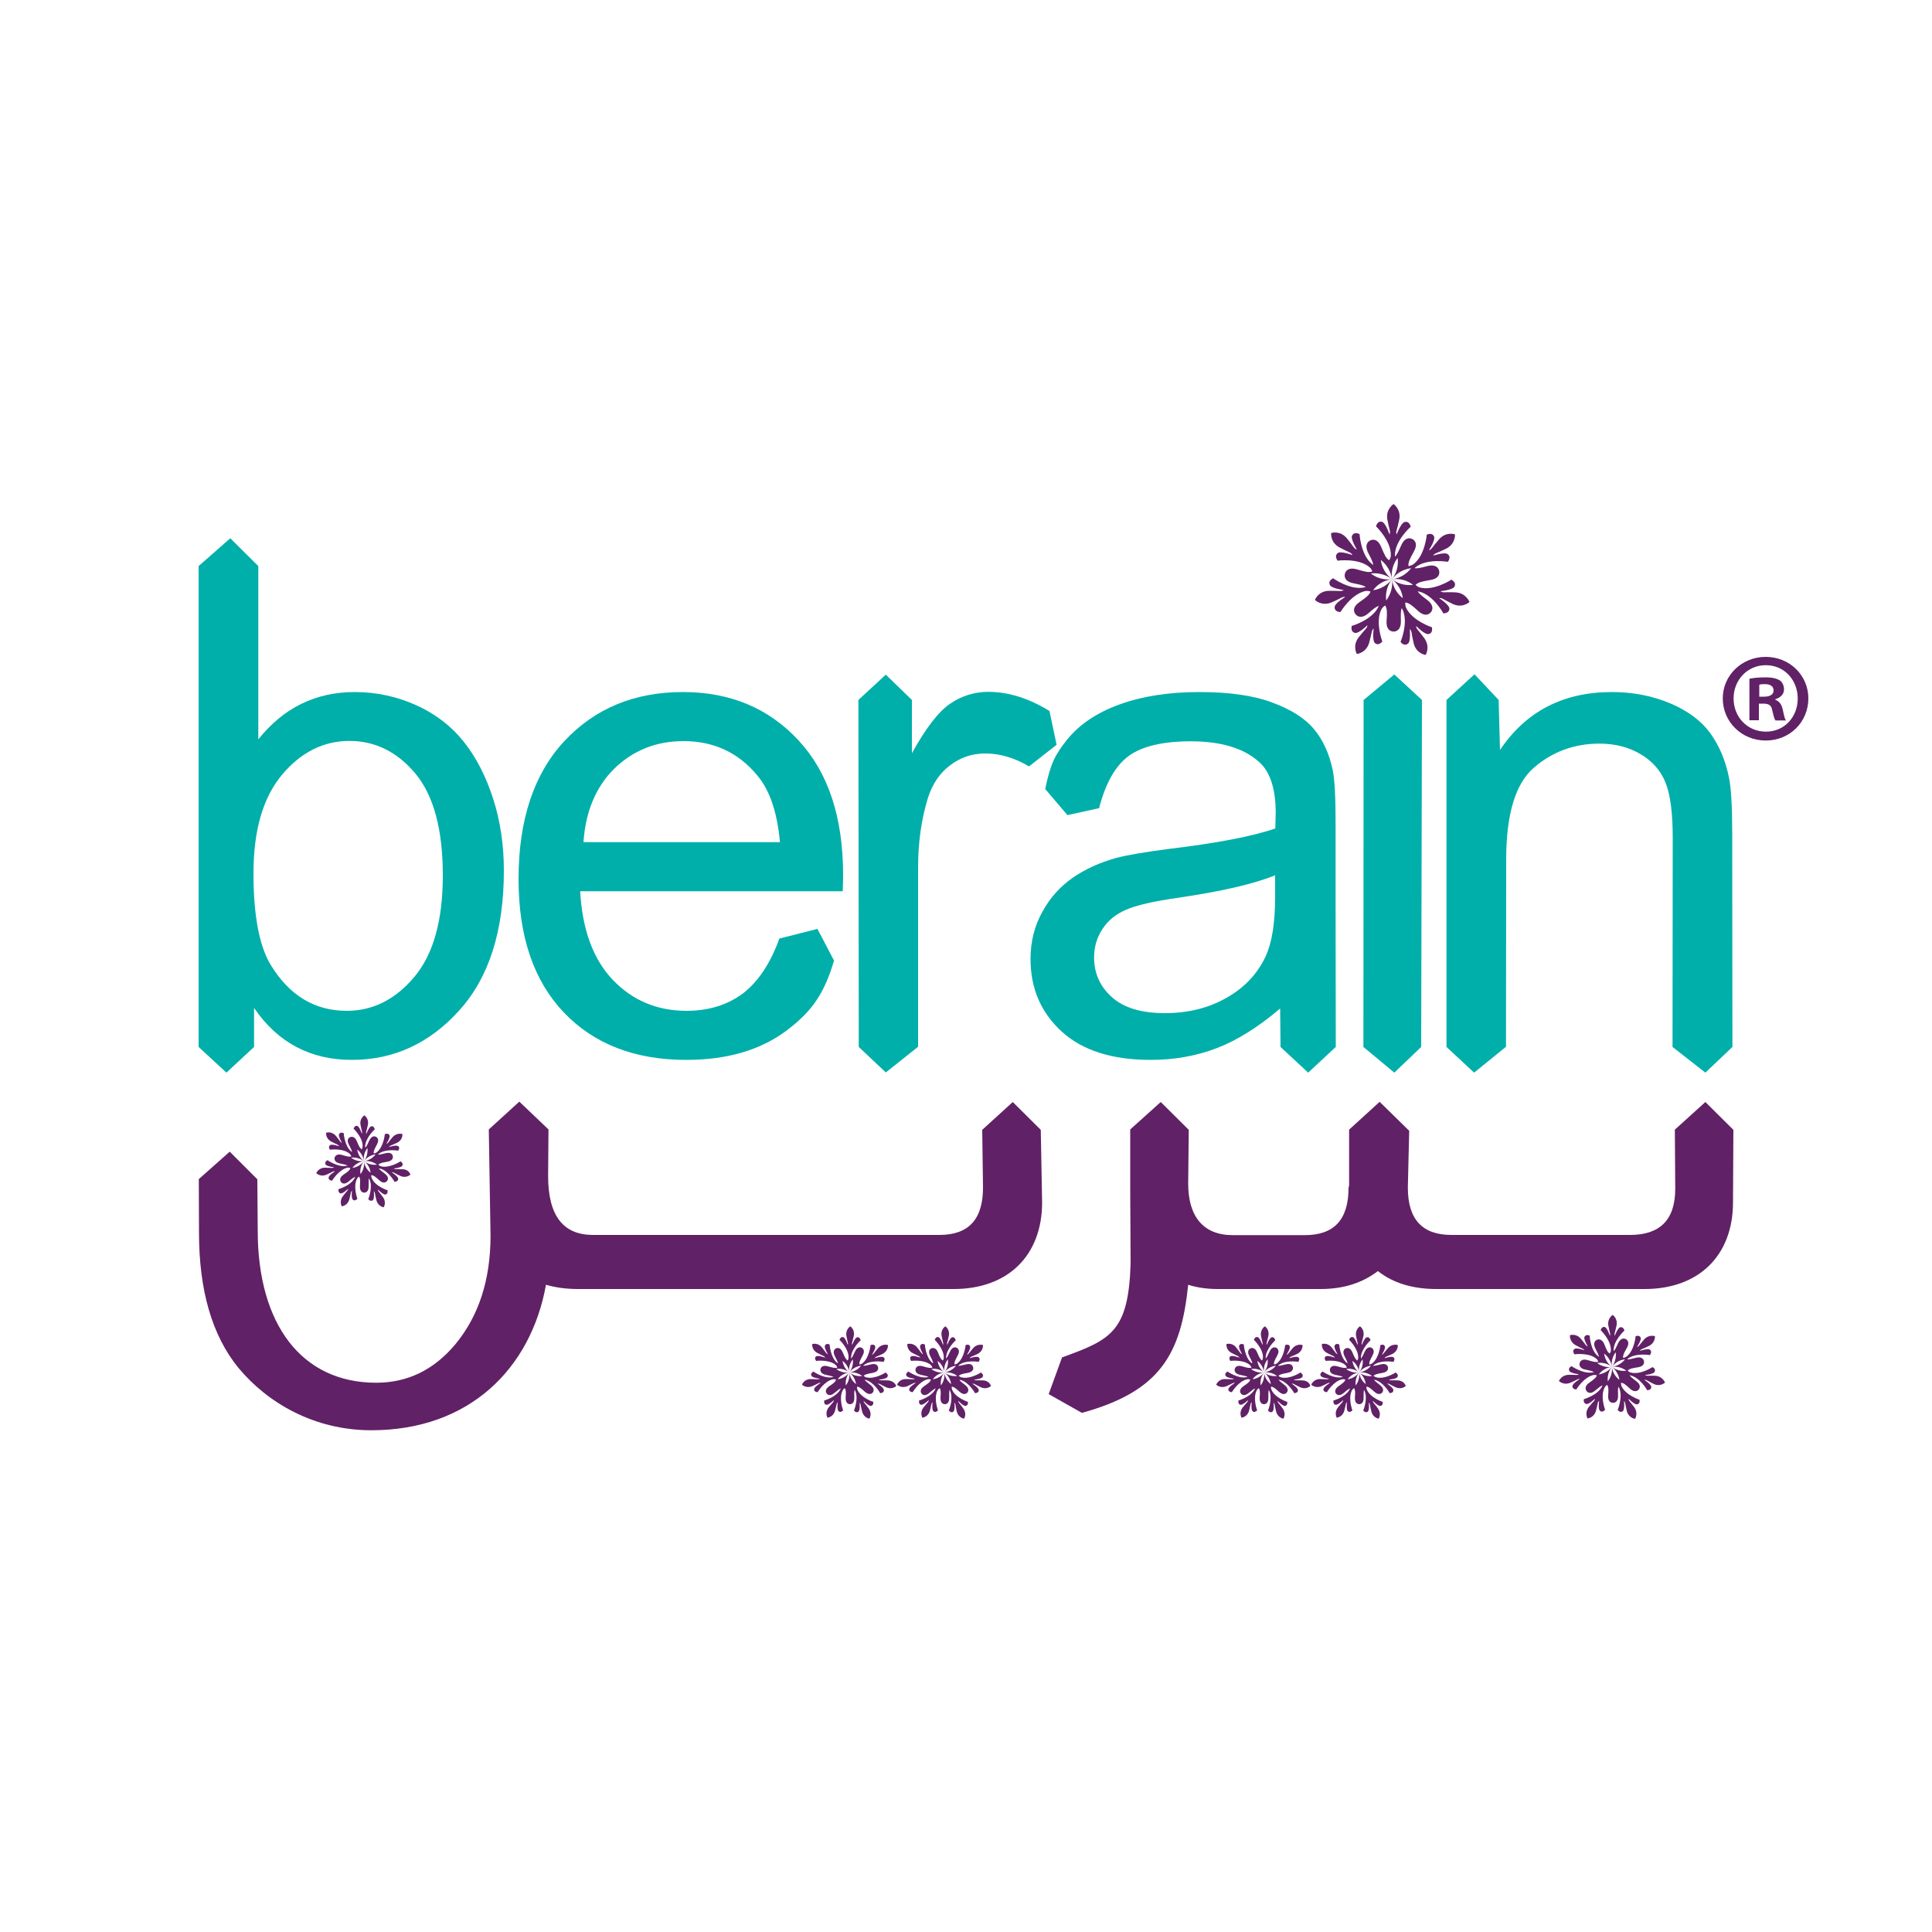 <?xml version="1.0" encoding="utf-8"?>
<!-- Generator: Adobe Illustrator 24.1.0, SVG Export Plug-In . SVG Version: 6.00 Build 0)  -->
<svg version="1.1" id="Layer_1" xmlns="http://www.w3.org/2000/svg" xmlns:xlink="http://www.w3.org/1999/xlink" x="0px" y="0px"
	 viewBox="0 0 1000 1000" style="enable-background:new 0 0 1000 1000;" xml:space="preserve">
<style type="text/css">
	.st0{fill:#612166;}
	.st1{fill:#00AFAA;}
</style>
<path class="st0" d="M508.8,614.7c0,16.4-7.4,24.5-22.6,24.5l-165.7,0h-13.6c-15.2,0-23.2-9.7-23.2-30.5l0.2-24.1l-15.1-14.4
	l-15.8,14.4l0.9,54.9c0,23.2-6.2,41.8-18.3,56.4c-11.2,13.3-24.8,19.8-40.9,19.8c-38.7,0-61.3-30.4-61.3-78.7l-0.2-26.6l-14.3-14.3
	l-16,14.2L103,638c0,30,6.8,53.3,20.4,70c15.2,18.3,39.4,32.3,68.8,32.3c50.8,0,82.6-32,90.4-75.3c5.2,1.5,10.8,2.2,16.7,2.2h21.1
	l173.2,0c28.2,0,45.8-17.4,45.8-44.9l-0.7-37.5l-14.5-14.4l-15.8,14.4L508.8,614.7z"/>
<path class="st0" d="M866.9,584.7l0.2,30.6c0,16.4-8.2,23.9-23.4,23.9h-31.3h-8.7h-36.9h-8.7h-6.8c-15.2,0-22.6-8.1-22.6-24.5
	l0.7-29.4l-15.3-15l-15.8,14.4v28.9l-0.3,1.2c0,16.4-7.4,24.5-22.6,24.5h-20.1h-8.7H638c-15.2,0-23-9.7-23-26.7l0.3-27.8l-14.5-14.4
	L585,584.6l0,32.1l0.2,37.3c-1.1,35.5-10.3,39.4-35.5,48.6l-6.9,19l17.2,9.7c40.6-11.2,51.3-30.4,55-66.3c4.7,1.5,9.9,2.2,15.5,2.2
	h16.1h8.7h28.2c11.8,0,21.6-3.1,29.7-9.3c7.8,6.2,18,9.3,30.4,9.3h14.6h8.7h36.9h8.7h38.7c28.2,0,45.8-17.4,45.8-44.9l0.2-37.5
	l-14.5-14.4L866.9,584.7z"/>
<path class="st1" d="M131.5,541.9l-14.3,13.3l-14.4-13.3V293l16.4-14.4l14.5,14.4v89.7c13-16.3,29.6-24.5,49.9-24.5
	c11.2,0,21.8,2.3,31.8,6.8c10,4.5,18.3,10.9,24.7,19c6.5,8.2,11.5,18,15.2,29.6c3.7,11.5,5.5,23.9,5.5,37c0,31.2-7.7,55.4-23.1,72.4
	c-15.4,17.1-34,25.6-55.6,25.6c-21.5,0-38.4-9-50.6-26.9V541.9z M131.2,452c0,21.9,3,37.6,8.9,47.4c9.7,15.9,22.8,23.8,39.4,23.8
	c13.5,0,25.2-5.9,35-17.6c9.8-11.7,14.7-29.2,14.7-52.4c0-23.8-4.7-41.3-14.1-52.7c-9.4-11.3-20.9-17-34.2-17
	c-13.5,0-25.2,5.9-35,17.6C136.1,412.9,131.2,429.8,131.2,452"/>
<path class="st1" d="M403.4,485.8l19.7-5l8.6,16.4c-4.9,16.3-10.7,25.7-24.3,36c-13.6,10.3-31,15.4-52.2,15.4
	c-26.6,0-47.8-8.2-63.4-24.6c-15.6-16.4-23.4-39.4-23.4-69c0-30.6,7.9-54.4,23.7-71.4c15.8-16.9,36.2-25.4,61.4-25.4
	c24.3,0,44.3,8.3,59.7,24.9c15.5,16.6,23.2,39.9,23.2,70c0,1.8-0.1,4.6-0.2,8.2H300.3c1.1,20,6.8,35.4,17,46
	c10.2,10.6,22.9,15.9,38.1,15.9c11.3,0,21-3,29-8.9C392.3,508.3,398.7,498.8,403.4,485.8 M302,435.9h101.7
	c-1.4-15.3-5.2-26.8-11.7-34.5c-9.8-11.9-22.6-17.8-38.2-17.8c-14.2,0-26.1,4.8-35.8,14.2C308.4,407.3,303.1,420,302,435.9"/>
<path class="st1" d="M444.5,541.9l-0.2-179.6l14.2-13.1l13.5,13.1v27.6c7.1-12.9,13.7-21.5,19.7-25.6c6-4.1,12.6-6.2,19.8-6.2
	c10.4,0,21,3.3,31.7,9.9l3.7,17.5l-14.3,11.2c-7.5-4.5-15.1-6.7-22.6-6.7c-6.8,0-12.8,2-18.2,6.1c-5.4,4-9.2,9.7-11.5,16.9
	c-3.4,11-5.1,23-5.1,36l0,92.8l-16.7,13.3L444.5,541.9z"/>
<path class="st1" d="M662.6,522c-11.4,9.7-22.5,16.6-33,20.6c-10.6,4-21.9,6-34,6c-20,0-35.4-4.9-46.1-14.7
	c-10.7-9.8-16.1-22.3-16.1-37.5c0-8.9,2-17.1,6.1-24.4c4-7.4,9.4-13.3,15.9-17.8c6.6-4.5,14-7.8,22.2-10.1
	c6.1-1.6,15.2-3.1,27.4-4.7c24.9-3,43.3-6.5,55.1-10.6c0.1-4.2,0.2-6.9,0.2-8c0-12.6-2.9-21.5-8.8-26.6c-7.9-7-19.6-10.5-35.2-10.5
	c-14.5,0-25.3,2.6-32.1,7.6c-6.9,5.1-12,14.1-15.3,27l-16.4,3.6L541,408.4c2.7-12.9,4.9-17.5,11.2-25.4c6.3-7.9,15.4-14.1,27.3-18.4
	c11.9-4.3,25.7-6.4,41.3-6.4c15.5,0,28.2,1.8,37.9,5.5c9.7,3.6,16.9,8.2,21.5,13.8c4.6,5.5,7.8,12.6,9.6,21
	c1.1,5.3,1.5,14.7,1.5,28.5v41.1c0,28.7,0.1,73.8,0.1,73.8l-14.3,13.3l-14.3-13.3L662.6,522z M660.1,453c-11.2,4.6-28,8.4-50.4,11.7
	c-12.7,1.8-21.7,3.9-26.9,6.2c-5.3,2.3-9.4,5.6-12.2,10c-2.9,4.4-4.3,9.3-4.3,14.7c0,8.2,3.1,15.1,9.3,20.6
	c6.2,5.5,15.3,8.2,27.3,8.2c11.9,0,22.5-2.6,31.7-7.8c9.3-5.2,16.1-12.3,20.4-21.4c3.3-7,5-17.3,5-30.9V453z"/>
<polygon class="st1" points="705.7,541.9 705.8,362.3 721.7,349.1 736,362.3 735.6,541.9 721.7,555.2 "/>
<path class="st1" d="M748.7,541.9V362.3l14.5-13.3l12.5,13.3l0.7,25.9c13.4-20,32.7-30,57.9-30c11,0,21.1,2,30.3,5.9
	c9.2,3.9,16.1,9.1,20.7,15.5c4.6,6.4,7.8,14,9.6,22.8c1.2,5.7,1.7,15.7,1.7,30l0.1,109.5l-14,13.3l-17-13.3l0.1-108.3
	c0-12.6-1.2-22-3.6-28.2c-2.4-6.2-6.6-11.2-12.8-14.9c-6.1-3.7-13.3-5.6-21.5-5.6c-13.1,0-24.5,4.2-34,12.5
	c-9.6,8.3-14.3,24.2-14.3,47.5l-0.1,96.9L763,555.2L748.7,541.9z"/>
<path class="st0" d="M753.2,306.6c-5.6-0.3-6.3,0.4-7.6-0.6c0,0,6.2-0.6,7.2-2.3c0.9-1.7-0.2-2.8-1.5-3.7c0,0-9.1,6-16.4,4.1
	c-0.7-0.2-1.7-0.8-2.2-1.4c1.6-1.4,3.1-1.7,7.7-2.5c5.6-0.9,4.5-4.7,4.5-4.7s-0.5-3.9-6.1-2.5c-3.4,0.9-5.1,1.3-6.6,1.1
	c0.2-0.2,0.3-0.4,0.5-0.5c5.9-4.7,16.7-2.8,16.7-2.8c0.9-1.3,1.4-2.9-0.1-4c-1.6-1.2-7.5,0.8-7.5,0.8c0.8-1.4,1.7-1.1,6.7-3.6
	c5-2.5,4.6-7.4,4.6-7.4s-4.6-1.7-8.3,2.6c-3.7,4.2-3.7,5.2-5.2,5.6c0,0,3.4-5.2,2.7-7c-0.7-1.8-2.3-1.6-3.8-1.1c0,0-0.9,10.9-7,15.4
	c-0.6,0.4-1.6,0.8-2.5,0.9c-0.1-2.1,0.6-3.5,2.8-7.5c2.8-5-0.8-6.5-0.8-6.5s-3.4-2-5.7,3.2c-1.4,3.2-2.2,4.8-3.2,5.9
	c-0.1-0.2-0.1-0.5-0.1-0.7c0-7.6,8.2-14.8,8.2-14.8c-0.5-1.5-1.3-2.9-3.2-2.4c-1.9,0.5-4.1,6.4-4.1,6.4c-0.6-1.5,0.2-2,1.3-7.5
	c1.2-5.5-2.9-8.2-2.9-8.2s-4.2,2.6-3.2,8.1c1,5.5,1.8,6.1,1.1,7.6c0,0-2-5.9-3.8-6.5c-1.8-0.5-2.7,0.8-3.2,2.3c0,0,7.9,7.5,7.7,15.1
	c0,0.7-0.4,1.8-0.9,2.5c-1.7-1.2-2.3-2.6-4.1-6.9c-2.2-5.3-5.6-3.4-5.6-3.4s-3.7,1.4-1.1,6.5c1.6,3.1,2.4,4.7,2.6,6.2
	c-0.2-0.1-0.4-0.2-0.6-0.4c-5.9-4.7-6.5-15.6-6.5-15.6c-1.5-0.6-3.1-0.8-3.9,0.9c-0.8,1.8,2.5,7.1,2.5,7.1c-1.6-0.4-1.5-1.4-5.1-5.7
	c-3.6-4.4-8.2-2.8-8.2-2.8s-0.6,4.8,4.4,7.5c5,2.7,5.9,2.4,6.6,3.9c0,0-5.9-2.2-7.5-1.1c-1.5,1.1-1.1,2.6-0.2,4
	c0,0,10.8-1.5,16.6,3.4c0.6,0.5,1.2,1.4,1.4,2.2c-2,0.6-3.5,0.2-8-1.1c-5.5-1.6-6.2,2.3-6.2,2.3s-1.2,3.8,4.4,4.9
	c3.5,0.7,5.2,1.1,6.4,1.9c-0.2,0.1-0.4,0.2-0.6,0.2c-7.4,1.7-16.3-4.7-16.3-4.7c-1.4,0.8-2.5,1.9-1.6,3.6c0.9,1.7,7.1,2.5,7.1,2.5
	c-1.3,0.9-2,0.3-7.6,0.4c-5.6,0.1-7.3,4.7-7.3,4.7s3.4,3.5,8.6,1.3c5.2-2.2,5.5-3.1,7.1-2.8c0,0-5.4,3.2-5.5,5.2
	c-0.1,1.9,1.4,2.5,3,2.6c0,0,5.6-9.4,13-10.9c0.7-0.1,1.8,0,2.6,0.3c-0.8,1.9-2.1,2.9-5.8,5.5c-4.7,3.3-2,6.2-2,6.2s2.2,3.3,6.6-0.4
	c2.6-2.3,4-3.4,5.4-3.9c0,0.2-0.1,0.4-0.2,0.6c-3.3,6.8-13.8,9.8-13.8,9.8c-0.2,1.6-0.1,3.2,1.8,3.6c1.9,0.4,6.4-4,6.4-4
	c-0.1,1.6-1,1.7-4.5,6.2c-3.5,4.5-1,8.7-1,8.7s4.9-0.5,6.4-5.9c1.5-5.4,1.1-6.2,2.3-7.3c0,0-0.8,6.2,0.6,7.5
	c1.4,1.3,2.8,0.4,3.9-0.7c0,0-3.9-10.2-0.4-16.9c0.4-0.6,1.2-1.5,1.9-1.8c1,1.8,1,3.4,0.7,8c-0.4,5.7,3.6,5.5,3.6,5.5
	s3.9,0.3,3.8-5.4c-0.1-3.5-0.1-5.3,0.4-6.7c0.2,0.2,0.3,0.4,0.4,0.6c3.3,6.8-1,16.9-1,16.9c1.1,1.2,2.4,2,3.9,0.8
	c1.5-1.2,0.9-7.5,0.9-7.5c1.2,1.1,0.7,1.9,2,7.3c1.3,5.5,6.2,6.1,6.2,6.1s2.6-4.1-0.7-8.7c-3.3-4.5-4.2-4.7-4.2-6.3
	c0,0,4.3,4.5,6.3,4.2c1.9-0.3,2.1-1.9,1.9-3.5c0,0-10.4-3.4-13.5-10.3c-0.3-0.7-0.4-1.8-0.3-2.6c2.1,0.4,3.3,1.4,6.7,4.5
	c4.2,3.8,6.5,0.6,6.5,0.6s2.7-2.8-1.8-6.3c-2.8-2.1-4.2-3.2-5-4.5c0.2,0,0.5,0,0.7,0.1c7.4,1.7,12.6,11.3,12.6,11.3
	c1.6-0.1,3.1-0.7,3.1-2.5c0-2-5.3-5.4-5.3-5.4c1.6-0.3,1.9,0.6,7,3c5.1,2.4,8.7-1,8.7-1S758.9,306.8,753.2,306.6 M720.5,299.8
	L720.5,299.8C720.5,299.8,720.5,299.8,720.5,299.8c3.2,2.5,5.1,6,5.6,9.8l0,0C723.1,307.3,721,303.9,720.5,299.8c0.5,4-0.7,7.9-3,11
	l0,0C717,307,718,303.1,720.5,299.8c-2.5,3.2-6.1,5.2-9.8,5.7h0C712.9,302.5,716.4,300.3,720.5,299.8c-4.1,0.5-8-0.6-11-3l0.1,0
	C713.3,296.4,717.2,297.3,720.5,299.8c-3.3-2.5-5.3-6.1-5.8-9.9l0.1,0C717.8,292.3,719.9,295.7,720.5,299.8c-0.6-4.1,0.6-8,2.9-11
	l0,0C723.9,292.6,723,296.5,720.5,299.8c2.5-3.3,6-5.2,9.8-5.7l0.1,0C728.1,297.1,724.6,299.3,720.5,299.8c4.1-0.5,7.9,0.6,10.9,2.9
	h0C727.7,303.2,723.8,302.3,720.5,299.8"/>
<path class="st0" d="M856.7,712.1c-3.9-0.2-4.3,0.3-5.2-0.4c0,0,4.3-0.4,4.9-1.6c0.6-1.2-0.1-2-1.1-2.5c0,0-6.2,4.2-11.3,2.8
	c-0.5-0.1-1.1-0.5-1.5-1c1.1-1,2.1-1.2,5.3-1.7c3.9-0.6,3.1-3.2,3.1-3.2s-0.4-2.7-4.2-1.7c-2.4,0.6-3.5,0.9-4.5,0.8
	c0.1-0.1,0.2-0.2,0.3-0.3c4.1-3.2,11.5-1.9,11.5-1.9c0.6-0.9,1-2,0-2.8c-1.1-0.8-5.2,0.6-5.2,0.6c0.5-1,1.2-0.8,4.6-2.5
	c3.5-1.7,3.2-5.1,3.2-5.1s-3.2-1.1-5.7,1.8c-2.5,2.9-2.5,3.5-3.6,3.8c0,0,2.4-3.6,1.9-4.8c-0.5-1.2-1.6-1.1-2.6-0.8
	c0,0-0.6,7.5-4.8,10.6c-0.4,0.3-1.1,0.6-1.7,0.6c-0.1-1.4,0.4-2.4,2-5.2c1.9-3.4-0.6-4.5-0.6-4.5s-2.3-1.4-4,2.2
	c-1,2.2-1.5,3.3-2.2,4c-0.1-0.2-0.1-0.3-0.1-0.4c0-5.2,5.6-10.2,5.6-10.2c-0.3-1-0.9-2-2.2-1.7c-1.3,0.3-2.8,4.4-2.8,4.4
	c-0.4-1,0.1-1.4,0.9-5.2c0.8-3.8-2-5.6-2-5.6s-2.9,1.8-2.2,5.6c0.7,3.8,1.2,4.2,0.8,5.2c0,0-1.4-4.1-2.6-4.5
	c-1.2-0.4-1.9,0.6-2.2,1.6c0,0,5.4,5.1,5.3,10.4c0,0.5-0.3,1.2-0.6,1.7c-1.2-0.8-1.6-1.8-2.8-4.8c-1.5-3.6-3.9-2.3-3.9-2.3
	s-2.5,1-0.7,4.5c1.1,2.2,1.6,3.2,1.8,4.3c-0.1-0.1-0.3-0.2-0.4-0.3c-4.1-3.2-4.4-10.7-4.4-10.7c-1-0.4-2.1-0.5-2.7,0.7
	c-0.5,1.2,1.7,4.9,1.7,4.9c-1.1-0.3-1-1-3.5-3.9c-2.4-3-5.7-1.9-5.7-1.9s-0.4,3.3,3,5.2c3.4,1.9,4,1.7,4.5,2.6c0,0-4-1.5-5.1-0.7
	c-1.1,0.7-0.7,1.8-0.1,2.8c0,0,7.4-1.1,11.4,2.3c0.4,0.3,0.8,1,1,1.5c-1.4,0.4-2.4,0.1-5.5-0.8c-3.8-1.1-4.2,1.6-4.2,1.6
	s-0.8,2.6,3,3.3c2.4,0.5,3.5,0.7,4.4,1.3c-0.2,0.1-0.3,0.1-0.4,0.1c-5.1,1.1-11.2-3.2-11.2-3.2c-0.9,0.6-1.7,1.3-1.1,2.5
	c0.6,1.2,4.9,1.7,4.9,1.7c-0.9,0.7-1.4,0.2-5.2,0.3c-3.9,0.1-5.1,3.2-5.1,3.2s2.4,2.4,5.9,0.9c3.6-1.5,3.8-2.1,4.9-1.9
	c0,0-3.7,2.2-3.8,3.6c-0.1,1.3,1,1.7,2,1.8c0,0,3.8-6.4,8.9-7.5c0.5-0.1,1.3,0,1.8,0.2c-0.6,1.3-1.4,1.9-4,3.8
	c-3.2,2.2-1.4,4.3-1.4,4.3s1.5,2.3,4.5-0.3c1.8-1.5,2.8-2.3,3.7-2.6c0,0.1-0.1,0.3-0.1,0.4c-2.3,4.7-9.5,6.7-9.5,6.7
	c-0.2,1.1,0,2.2,1.3,2.5c1.3,0.3,4.4-2.7,4.4-2.7c0,1.1-0.7,1.2-3.1,4.2c-2.4,3.1-0.7,6-0.7,6s3.4-0.3,4.4-4.1c1-3.7,0.7-4.3,1.6-5
	c0,0-0.6,4.2,0.4,5.1c1,0.9,1.9,0.3,2.7-0.5c0,0-2.7-7-0.2-11.6c0.2-0.4,0.7-1,1.3-1.3c0.7,1.3,0.7,2.3,0.5,5.5
	c-0.3,4,2.5,3.8,2.5,3.8s2.7,0.2,2.6-3.7c-0.1-2.4-0.1-3.6,0.2-4.6c0.1,0.1,0.2,0.3,0.3,0.4c2.2,4.7-0.7,11.6-0.7,11.6
	c0.7,0.8,1.7,1.4,2.7,0.6c1-0.9,0.6-5.2,0.6-5.2c0.8,0.7,0.5,1.3,1.4,5c0.9,3.8,4.3,4.2,4.3,4.2s1.8-2.8-0.4-6
	c-2.3-3.1-2.9-3.2-2.9-4.4c0,0,3,3.1,4.3,2.9c1.3-0.2,1.5-1.3,1.3-2.4c0,0-7.1-2.3-9.3-7c-0.2-0.5-0.3-1.2-0.2-1.8
	c1.4,0.2,2.2,0.9,4.6,3.1c2.9,2.6,4.5,0.4,4.5,0.4s1.9-2-1.3-4.3c-1.9-1.5-2.9-2.2-3.4-3.1c0.2,0,0.3,0,0.4,0.1
	c5.1,1.2,8.7,7.7,8.7,7.7c1.1-0.1,2.1-0.5,2.1-1.7c0-1.4-3.6-3.7-3.6-3.7c1.1-0.2,1.3,0.4,4.8,2.1c3.5,1.7,5.9-0.7,5.9-0.7
	S860.6,712.3,856.7,712.1 M834.3,707.5L834.3,707.5L834.3,707.5C834.3,707.5,834.3,707.4,834.3,707.5c2.2,1.7,3.5,4.1,3.9,6.7v0
	C836.1,712.6,834.6,710.2,834.3,707.5c0.3,2.8-0.5,5.4-2.1,7.5h0C831.9,712.4,832.6,709.7,834.3,707.5c-1.8,2.2-4.2,3.5-6.8,3.9h0
	C829.1,709.3,831.5,707.8,834.3,707.5c-2.8,0.4-5.5-0.4-7.6-2h0C829.4,705.1,832,705.7,834.3,707.5c-2.3-1.7-3.6-4.2-4-6.8l0.1,0
	C832.5,702.3,833.9,704.7,834.3,707.5c-0.4-2.8,0.4-5.5,2-7.6l0,0C836.6,702.5,836,705.2,834.3,707.5c1.7-2.3,4.1-3.6,6.7-3.9l0.1,0
	C839.5,705.6,837.1,707.1,834.3,707.5c2.8-0.4,5.4,0.4,7.5,2l0,0C839.2,709.8,836.5,709.2,834.3,707.5"/>
<path class="st0" d="M508.9,714.5c-3.4-0.2-3.9,0.2-4.7-0.4c0,0,3.8-0.3,4.4-1.4c0.6-1-0.1-1.7-0.9-2.3c0,0-5.6,3.7-10.1,2.5
	c-0.5-0.1-1-0.5-1.4-0.8c1-0.8,1.9-1,4.7-1.5c3.5-0.6,2.8-2.9,2.8-2.9s-0.3-2.4-3.7-1.5c-2.1,0.5-3.1,0.8-4,0.7
	c0.1-0.1,0.2-0.2,0.3-0.3c3.6-2.9,10.2-1.7,10.2-1.7c0.6-0.8,0.9-1.7,0-2.4c-1-0.7-4.6,0.5-4.6,0.5c0.5-0.9,1-0.7,4.1-2.2
	c3.1-1.6,2.8-4.6,2.8-4.6s-2.8-1-5.1,1.6c-2.3,2.6-2.2,3.1-3.2,3.4c0,0,2.1-3.2,1.6-4.3c-0.4-1.1-1.4-1-2.3-0.7c0,0-0.6,6.7-4.3,9.5
	c-0.4,0.3-1,0.5-1.5,0.5c-0.1-1.3,0.4-2.1,1.7-4.6c1.7-3-0.5-4-0.5-4s-2.1-1.2-3.5,2c-0.9,2-1.4,2.9-2,3.6c0-0.1,0-0.3,0-0.4
	c0-4.6,5-9.1,5-9.1c-0.3-0.9-0.8-1.8-1.9-1.5c-1.2,0.3-2.5,3.9-2.5,3.9c-0.4-0.9,0.1-1.2,0.8-4.6c0.7-3.4-1.8-5-1.8-5
	s-2.6,1.6-1.9,5c0.6,3.4,1.1,3.7,0.7,4.6c0,0-1.2-3.6-2.3-4c-1.1-0.3-1.7,0.5-2,1.4c0,0,4.8,4.6,4.7,9.2c0,0.5-0.2,1.1-0.5,1.5
	c-1.1-0.8-1.5-1.6-2.5-4.2c-1.3-3.2-3.4-2.1-3.4-2.1s-2.3,0.8-0.6,4c1,1.9,1.4,2.9,1.5,3.8c-0.1-0.1-0.2-0.2-0.3-0.2
	c-3.6-2.9-4-9.6-4-9.6c-0.9-0.4-1.9-0.5-2.4,0.6c-0.5,1.1,1.5,4.4,1.5,4.4c-1-0.3-0.9-0.8-3.1-3.5c-2.2-2.7-5.1-1.7-5.1-1.7
	s-0.3,3,2.7,4.6c3,1.6,3.6,1.5,4,2.4c0,0-3.6-1.3-4.6-0.7c-1,0.7-0.6,1.6-0.1,2.4c0,0,6.6-0.9,10.2,2.1c0.3,0.3,0.7,0.9,0.8,1.4
	c-1.2,0.3-2.2,0.1-4.9-0.7c-3.4-1-3.8,1.4-3.8,1.4s-0.7,2.3,2.7,3c2.1,0.4,3.2,0.7,4,1.1c-0.2,0.1-0.3,0.1-0.4,0.1
	c-4.5,1-10-2.9-10-2.9c-0.8,0.5-1.5,1.2-1,2.2c0.5,1.1,4.3,1.5,4.3,1.5c-0.8,0.6-1.2,0.2-4.7,0.2c-3.4,0-4.5,2.9-4.5,2.9
	s2.1,2.1,5.3,0.8c3.2-1.4,3.4-1.9,4.4-1.7c0,0-3.3,2-3.4,3.2c-0.1,1.2,0.9,1.5,1.8,1.6c0,0,3.4-5.8,7.9-6.7c0.4-0.1,1.1,0,1.6,0.2
	c-0.5,1.2-1.2,1.8-3.6,3.4c-2.9,2-1.3,3.8-1.3,3.8s1.3,2,4-0.3c1.6-1.4,2.5-2,3.3-2.4c0,0.1-0.1,0.3-0.1,0.3c-2,4.2-8.5,6-8.5,6
	c-0.1,1,0,2,1.1,2.2c1.2,0.2,3.9-2.4,3.9-2.4c0,1-0.6,1.1-2.7,3.8c-2.1,2.7-0.6,5.3-0.6,5.3s3-0.3,3.9-3.6c0.9-3.3,0.6-3.8,1.4-4.4
	c0,0-0.5,3.8,0.4,4.6c0.9,0.8,1.7,0.3,2.4-0.4c0,0-2.4-6.3-0.2-10.4c0.2-0.4,0.7-0.9,1.1-1.1c0.6,1.1,0.6,2.1,0.4,4.9
	c-0.2,3.5,2.2,3.4,2.2,3.4s2.4,0.2,2.3-3.3c0-2.2,0-3.2,0.2-4.1c0.1,0.1,0.2,0.2,0.2,0.4c2,4.2-0.6,10.3-0.6,10.3
	c0.7,0.7,1.5,1.3,2.4,0.5c0.9-0.8,0.5-4.6,0.5-4.6c0.7,0.7,0.4,1.1,1.2,4.5c0.8,3.4,3.8,3.8,3.8,3.8s1.6-2.5-0.4-5.3
	c-2-2.8-2.6-2.9-2.6-3.9c0,0,2.7,2.8,3.8,2.6c1.1-0.2,1.3-1.2,1.2-2.1c0,0-6.4-2-8.2-6.3c-0.2-0.4-0.2-1.1-0.2-1.6
	c1.3,0.2,2,0.8,4.1,2.7c2.6,2.3,4,0.4,4,0.4s1.7-1.7-1.1-3.9c-1.7-1.3-2.6-2-3-2.7c0.1,0,0.3,0,0.4,0c4.5,1.1,7.7,6.9,7.7,6.9
	c1-0.1,1.9-0.4,1.9-1.6c0-1.2-3.3-3.3-3.3-3.3c1-0.2,1.2,0.4,4.3,1.8c3.1,1.5,5.3-0.6,5.3-0.6S512.3,714.7,508.9,714.5 M488.8,710.4
	L488.8,710.4L488.8,710.4c2,1.5,3.2,3.7,3.5,6v0C490.5,715,489.1,712.9,488.8,710.4c0.3,2.5-0.4,4.9-1.8,6.7l0,0
	C486.7,714.8,487.3,712.4,488.8,710.4c-1.5,2-3.7,3.2-6,3.5l0,0C484.2,712,486.3,710.7,488.8,710.4c-2.5,0.3-4.9-0.4-6.8-1.8h0
	C484.4,708.2,486.8,708.8,488.8,710.4c-2-1.5-3.2-3.8-3.5-6l0,0C487.2,705.8,488.5,707.9,488.8,710.4c-0.4-2.5,0.4-4.9,1.8-6.8l0,0
	C490.9,706,490.4,708.4,488.8,710.4c1.5-2,3.7-3.2,6-3.5h0C493.5,708.7,491.3,710,488.8,710.4c2.5-0.3,4.9,0.4,6.7,1.8l0,0
	C493.2,712.5,490.8,711.9,488.8,710.4"/>
<path class="st0" d="M459.6,714.5c-3.4-0.2-3.9,0.2-4.7-0.4c0,0,3.8-0.3,4.4-1.4c0.6-1-0.1-1.7-0.9-2.3c0,0-5.6,3.7-10.1,2.5
	c-0.4-0.1-1-0.5-1.3-0.8c0.9-0.8,1.9-1,4.7-1.5c3.5-0.6,2.8-2.9,2.8-2.9s-0.3-2.4-3.7-1.5c-2.1,0.5-3.1,0.8-4,0.7
	c0.1-0.1,0.2-0.2,0.3-0.3c3.6-2.9,10.2-1.7,10.2-1.7c0.6-0.8,0.9-1.7,0-2.4c-1-0.7-4.6,0.5-4.6,0.5c0.5-0.9,1-0.7,4.1-2.2
	c3.1-1.6,2.8-4.6,2.8-4.6s-2.8-1-5.1,1.6c-2.3,2.6-2.2,3.1-3.2,3.4c0,0,2.1-3.2,1.7-4.3c-0.4-1.1-1.4-1-2.4-0.7c0,0-0.6,6.7-4.3,9.5
	c-0.4,0.3-1,0.5-1.5,0.5c-0.1-1.3,0.4-2.1,1.7-4.6c1.7-3-0.5-4-0.5-4s-2.1-1.2-3.5,2c-0.9,2-1.3,2.9-2,3.6c0-0.1,0-0.3,0-0.4
	c0-4.6,5-9.1,5-9.1c-0.3-0.9-0.8-1.8-1.9-1.5c-1.2,0.3-2.5,3.9-2.5,3.9c-0.4-0.9,0.1-1.2,0.8-4.6c0.7-3.4-1.8-5-1.8-5s-2.6,1.6-2,5
	c0.6,3.4,1.1,3.7,0.7,4.6c0,0-1.2-3.6-2.3-4c-1.1-0.3-1.6,0.5-2,1.4c0,0,4.9,4.6,4.7,9.2c0,0.5-0.2,1.1-0.5,1.5
	c-1-0.8-1.4-1.6-2.5-4.2c-1.3-3.2-3.4-2.1-3.4-2.1s-2.3,0.8-0.7,4c1,1.9,1.5,2.9,1.6,3.8c-0.1-0.1-0.2-0.2-0.3-0.2
	c-3.6-2.9-4-9.6-4-9.6c-0.9-0.4-1.9-0.5-2.4,0.6c-0.5,1.1,1.5,4.4,1.5,4.4c-1-0.3-0.9-0.8-3.1-3.5c-2.2-2.7-5-1.7-5-1.7
	s-0.4,3,2.7,4.6c3,1.6,3.6,1.5,4,2.4c0,0-3.6-1.3-4.6-0.7c-1,0.7-0.6,1.6-0.1,2.4c0,0,6.6-0.9,10.2,2.1c0.3,0.3,0.7,0.9,0.8,1.4
	c-1.2,0.3-2.1,0.1-4.9-0.7c-3.4-1-3.8,1.4-3.8,1.4s-0.7,2.3,2.7,3c2.1,0.4,3.2,0.7,4,1.1c-0.1,0.1-0.3,0.1-0.4,0.1
	c-4.5,1-10-2.9-10-2.9c-0.8,0.5-1.5,1.2-1,2.2c0.6,1.1,4.3,1.5,4.3,1.5c-0.8,0.6-1.2,0.2-4.7,0.2c-3.5,0-4.5,2.9-4.5,2.9
	s2.1,2.1,5.3,0.8c3.2-1.4,3.4-1.9,4.4-1.7c0,0-3.3,2-3.4,3.2c-0.1,1.2,0.9,1.5,1.8,1.6c0,0,3.4-5.8,8-6.7c0.4-0.1,1.1,0,1.6,0.2
	c-0.5,1.2-1.2,1.8-3.6,3.4c-2.9,2-1.3,3.8-1.3,3.8s1.3,2,4-0.3c1.7-1.4,2.5-2,3.3-2.4c0,0.1-0.1,0.3-0.1,0.3c-2,4.2-8.5,6-8.5,6
	c-0.1,1,0,2,1.1,2.2c1.2,0.2,3.9-2.4,3.9-2.4c0,1-0.6,1.1-2.7,3.8c-2.1,2.7-0.6,5.3-0.6,5.3s3-0.3,3.9-3.6c0.9-3.3,0.7-3.8,1.4-4.4
	c0,0-0.5,3.8,0.4,4.6c0.9,0.8,1.7,0.3,2.4-0.4c0,0-2.4-6.3-0.2-10.4c0.2-0.4,0.7-0.9,1.1-1.1c0.6,1.1,0.6,2.1,0.4,4.9
	c-0.2,3.5,2.2,3.4,2.2,3.4s2.4,0.2,2.3-3.3c-0.1-2.2-0.1-3.2,0.2-4.1c0.1,0.1,0.2,0.2,0.2,0.4c2,4.2-0.6,10.3-0.6,10.3
	c0.7,0.7,1.5,1.3,2.4,0.5c0.9-0.8,0.5-4.6,0.5-4.6c0.7,0.7,0.4,1.1,1.3,4.5c0.8,3.4,3.8,3.8,3.8,3.8s1.6-2.5-0.4-5.3
	c-2-2.8-2.6-2.9-2.6-3.9c0,0,2.7,2.8,3.8,2.6c1.1-0.2,1.3-1.2,1.2-2.1c0,0-6.4-2-8.2-6.3c-0.2-0.4-0.2-1.1-0.2-1.6
	c1.3,0.2,2,0.8,4.1,2.7c2.6,2.3,4,0.4,4,0.4s1.7-1.7-1.1-3.9c-1.7-1.3-2.5-2-3.1-2.7c0.2,0,0.3,0,0.4,0c4.5,1.1,7.7,6.9,7.7,6.9
	c1-0.1,1.9-0.4,1.9-1.6c0-1.2-3.2-3.3-3.2-3.3c1-0.2,1.2,0.4,4.3,1.8c3.1,1.5,5.3-0.6,5.3-0.6S463.1,714.7,459.6,714.5 M439.6,710.4
	L439.6,710.4L439.6,710.4c2,1.5,3.1,3.7,3.5,6l0,0C441.2,715,439.9,712.9,439.6,710.4c0.3,2.5-0.4,4.9-1.8,6.7v0
	C437.5,714.8,438.1,712.4,439.6,710.4c-1.6,2-3.7,3.2-6,3.5l0,0C435,712,437.1,710.7,439.6,710.4c-2.5,0.3-4.9-0.4-6.8-1.8h0
	C435.2,708.2,437.6,708.8,439.6,710.4c-2-1.5-3.2-3.8-3.5-6l0,0C438,705.8,439.3,707.9,439.6,710.4c-0.4-2.5,0.3-4.9,1.8-6.8l0,0
	C441.7,706,441.1,708.4,439.6,710.4c1.5-2,3.7-3.2,6-3.5h0.1C444.3,708.7,442.1,710,439.6,710.4c2.5-0.3,4.8,0.4,6.7,1.8l0,0
	C444,712.5,441.6,711.9,439.6,710.4"/>
<path class="st0" d="M208.4,605.2c-3.4-0.2-3.8,0.2-4.6-0.4c0,0,3.8-0.4,4.4-1.4c0.6-1-0.1-1.7-0.9-2.3c0,0-5.6,3.7-10.1,2.6
	c-0.4-0.1-1-0.5-1.4-0.9c1-0.8,1.9-1,4.7-1.5c3.5-0.6,2.8-2.9,2.8-2.9s-0.3-2.4-3.7-1.5c-2.1,0.5-3.1,0.8-4,0.7
	c0.1-0.1,0.2-0.2,0.3-0.3c3.6-2.9,10.2-1.7,10.2-1.7c0.5-0.8,0.9-1.8-0.1-2.4c-1-0.7-4.6,0.5-4.6,0.5c0.5-0.9,1-0.7,4.1-2.2
	c3.1-1.5,2.8-4.5,2.8-4.5s-2.8-1-5.1,1.6c-2.3,2.6-2.2,3.2-3.2,3.4c0,0,2.1-3.2,1.6-4.3c-0.4-1.1-1.4-1-2.4-0.7c0,0-0.6,6.7-4.3,9.5
	c-0.4,0.3-1,0.5-1.5,0.5c-0.1-1.3,0.4-2.1,1.7-4.6c1.7-3.1-0.5-4-0.5-4s-2.1-1.2-3.5,2c-0.9,2-1.3,2.9-2,3.6c0-0.1-0.1-0.3-0.1-0.4
	c0-4.6,5-9.1,5-9.1c-0.3-0.9-0.8-1.8-1.9-1.5c-1.1,0.3-2.5,3.9-2.5,3.9c-0.4-0.9,0.1-1.2,0.8-4.6c0.7-3.4-1.8-5-1.8-5
	s-2.6,1.6-2,4.9c0.6,3.4,1.1,3.7,0.7,4.6c0,0-1.2-3.6-2.3-4c-1.1-0.3-1.7,0.5-2,1.4c0,0,4.9,4.6,4.7,9.2c0,0.4-0.2,1.1-0.5,1.5
	c-1-0.7-1.4-1.6-2.5-4.2c-1.3-3.2-3.5-2.1-3.5-2.1s-2.3,0.8-0.6,3.9c1,1.9,1.5,2.9,1.6,3.8c-0.1-0.1-0.2-0.2-0.3-0.2
	c-3.6-2.9-4-9.6-4-9.6c-0.9-0.3-1.9-0.5-2.4,0.6c-0.5,1.1,1.5,4.4,1.5,4.4c-1-0.3-0.9-0.9-3.1-3.5c-2.2-2.7-5.1-1.7-5.1-1.7
	s-0.4,3,2.7,4.6c3,1.6,3.6,1.5,4,2.4c0,0-3.6-1.3-4.6-0.6c-0.9,0.7-0.7,1.6-0.1,2.4c0,0,6.6-1,10.2,2.1c0.3,0.3,0.7,0.8,0.9,1.3
	c-1.2,0.4-2.1,0.1-4.9-0.7c-3.3-1-3.8,1.4-3.8,1.4s-0.7,2.3,2.7,3c2.1,0.4,3.2,0.7,4,1.1c-0.1,0.1-0.3,0.1-0.4,0.1
	c-4.5,1-10-2.9-10-2.9c-0.8,0.5-1.5,1.2-1,2.2c0.5,1,4.4,1.5,4.4,1.5c-0.8,0.6-1.2,0.2-4.7,0.2c-3.4,0-4.5,2.8-4.5,2.8
	s2.1,2.2,5.3,0.8c3.2-1.4,3.4-1.9,4.4-1.7c0,0-3.3,2-3.3,3.2c-0.1,1.2,0.8,1.5,1.8,1.6c0,0,3.4-5.7,7.9-6.7c0.4-0.1,1.1,0,1.6,0.2
	c-0.5,1.2-1.2,1.8-3.6,3.4c-2.9,2-1.3,3.8-1.3,3.8s1.3,2,4-0.3c1.6-1.4,2.5-2,3.3-2.4c0,0.1-0.1,0.3-0.1,0.4c-2,4.2-8.5,6-8.5,6
	c-0.1,1,0,1.9,1.1,2.2c1.2,0.2,3.9-2.4,3.9-2.4c-0.1,1-0.6,1-2.7,3.8c-2.1,2.7-0.6,5.3-0.6,5.3s3-0.3,3.9-3.6
	c0.9-3.3,0.6-3.8,1.4-4.5c0,0-0.5,3.8,0.4,4.6c0.8,0.8,1.7,0.3,2.4-0.4c0,0-2.4-6.3-0.2-10.4c0.2-0.4,0.7-0.9,1.1-1.1
	c0.6,1.1,0.6,2.1,0.4,4.9c-0.2,3.5,2.2,3.4,2.2,3.4s2.4,0.2,2.3-3.3c0-2.2,0-3.2,0.2-4.1c0.1,0.1,0.2,0.2,0.2,0.4
	c2,4.2-0.6,10.4-0.6,10.4c0.7,0.7,1.5,1.2,2.4,0.5c0.9-0.8,0.5-4.6,0.5-4.6c0.8,0.7,0.4,1.2,1.3,4.5c0.8,3.4,3.8,3.8,3.8,3.8
	s1.6-2.5-0.4-5.3c-2-2.8-2.6-2.9-2.6-3.9c0,0,2.7,2.7,3.8,2.6c1.2-0.2,1.3-1.2,1.2-2.2c0,0-6.4-2-8.2-6.3c-0.2-0.4-0.3-1.1-0.2-1.6
	c1.3,0.2,2,0.8,4.1,2.7c2.6,2.4,4,0.4,4,0.4s1.7-1.7-1.1-3.8c-1.7-1.3-2.6-2-3.1-2.7c0.2,0,0.3,0,0.4,0c4.5,1,7.7,6.9,7.7,6.9
	c1-0.1,1.9-0.4,1.9-1.6c0-1.2-3.3-3.3-3.3-3.3c1-0.2,1.2,0.4,4.3,1.8c3.1,1.5,5.3-0.6,5.3-0.6S211.8,605.3,208.4,605.2 M188.4,601
	L188.4,601C188.3,601,188.3,601,188.4,601c2,1.5,3.2,3.7,3.4,6l0,0C190,605.6,188.7,603.5,188.4,601c0.3,2.5-0.4,4.9-1.8,6.7l0,0
	C186.2,605.5,186.8,603,188.4,601c-1.6,2-3.7,3.2-6,3.5h0C183.7,602.7,185.8,601.4,188.4,601c-2.5,0.3-4.9-0.4-6.7-1.8h0
	C183.9,598.9,186.3,599.5,188.4,601c-2-1.5-3.2-3.7-3.5-6l0,0C186.7,596.4,188,598.5,188.4,601c-0.4-2.5,0.3-4.9,1.8-6.8l0,0
	C190.4,596.6,189.9,599,188.4,601c1.5-2,3.7-3.2,6-3.5l0,0C193,599.4,190.8,600.7,188.4,601L188.4,601c2.5-0.3,4.8,0.4,6.7,1.8l0,0
	C192.8,603.1,190.3,602.6,188.4,601"/>
<path class="st0" d="M723.6,714.5c-3.5-0.2-3.9,0.2-4.7-0.4c0,0,3.8-0.3,4.4-1.4c0.6-1-0.1-1.7-0.9-2.3c0,0-5.6,3.7-10.1,2.5
	c-0.4-0.1-1-0.5-1.4-0.8c1-0.8,1.9-1,4.7-1.5c3.5-0.6,2.8-2.9,2.8-2.9s-0.3-2.4-3.7-1.5c-2.1,0.5-3.1,0.8-4,0.7
	c0.1-0.1,0.2-0.2,0.3-0.3c3.6-2.9,10.2-1.7,10.2-1.7c0.6-0.8,0.9-1.7,0-2.4c-1-0.7-4.6,0.5-4.6,0.5c0.5-0.9,1-0.7,4.1-2.2
	c3.1-1.6,2.8-4.6,2.8-4.6s-2.8-1-5.1,1.6c-2.3,2.6-2.3,3.1-3.2,3.4c0,0,2.1-3.2,1.6-4.3c-0.4-1.1-1.4-1-2.3-0.7c0,0-0.6,6.7-4.3,9.5
	c-0.4,0.3-1,0.5-1.5,0.5c0-1.3,0.4-2.1,1.7-4.6c1.7-3-0.5-4-0.5-4s-2.1-1.2-3.5,2c-0.9,2-1.4,2.9-2,3.6c0-0.1,0-0.3,0-0.4
	c0-4.6,5-9.1,5-9.1c-0.3-0.9-0.8-1.8-2-1.5c-1.2,0.3-2.5,3.9-2.5,3.9c-0.4-0.9,0.1-1.2,0.8-4.6c0.7-3.4-1.8-5-1.8-5s-2.6,1.6-2,5
	c0.6,3.4,1.1,3.7,0.7,4.6c0,0-1.2-3.6-2.3-4c-1.1-0.3-1.7,0.5-2,1.4c0,0,4.8,4.6,4.7,9.2c0,0.5-0.2,1.1-0.5,1.5
	c-1-0.8-1.4-1.6-2.5-4.2c-1.3-3.2-3.4-2.1-3.4-2.1s-2.3,0.8-0.7,4c1,1.9,1.5,2.9,1.6,3.8c-0.1-0.1-0.2-0.2-0.3-0.2
	c-3.6-2.9-4-9.6-4-9.6c-0.9-0.4-1.9-0.5-2.4,0.6c-0.5,1.1,1.5,4.4,1.5,4.4c-1-0.3-0.9-0.8-3.1-3.5c-2.2-2.7-5-1.7-5-1.7
	s-0.4,3,2.7,4.6c3,1.6,3.6,1.5,4,2.4c0,0-3.6-1.3-4.6-0.7c-1,0.7-0.7,1.6-0.1,2.4c0,0,6.6-0.9,10.1,2.1c0.4,0.3,0.7,0.9,0.8,1.4
	c-1.2,0.3-2.2,0.1-4.9-0.7c-3.4-1-3.8,1.4-3.8,1.4s-0.7,2.3,2.7,3c2.1,0.4,3.2,0.7,3.9,1.1c-0.1,0.1-0.3,0.1-0.4,0.1
	c-4.5,1-10-2.9-10-2.9c-0.8,0.5-1.5,1.2-1,2.2c0.5,1.1,4.3,1.5,4.3,1.5c-0.8,0.6-1.2,0.2-4.7,0.2c-3.4,0-4.5,2.9-4.5,2.9
	s2.1,2.1,5.3,0.8c3.2-1.4,3.4-1.9,4.4-1.7c0,0-3.3,2-3.4,3.2c-0.1,1.2,0.9,1.5,1.8,1.6c0,0,3.4-5.8,8-6.7c0.4-0.1,1.1,0,1.6,0.2
	c-0.5,1.2-1.3,1.8-3.6,3.4c-2.8,2-1.3,3.8-1.3,3.8s1.3,2,4-0.3c1.6-1.4,2.5-2,3.3-2.4c0,0.1-0.1,0.3-0.1,0.3c-2,4.2-8.5,6-8.5,6
	c-0.1,1,0,2,1.1,2.2c1.2,0.2,3.9-2.4,3.9-2.4c0,1-0.6,1.1-2.7,3.8c-2.1,2.7-0.6,5.3-0.6,5.3s3-0.3,3.9-3.6c0.9-3.3,0.6-3.8,1.4-4.4
	c0,0-0.5,3.8,0.4,4.6c0.9,0.8,1.7,0.3,2.4-0.4c0,0-2.4-6.3-0.2-10.4c0.2-0.4,0.7-0.9,1.1-1.1c0.6,1.1,0.6,2.1,0.4,4.9
	c-0.2,3.5,2.2,3.4,2.2,3.4s2.4,0.2,2.3-3.3c0-2.2,0-3.2,0.2-4.1c0.1,0.1,0.1,0.2,0.2,0.4c2,4.2-0.6,10.3-0.6,10.3
	c0.7,0.7,1.5,1.3,2.4,0.5c0.9-0.8,0.5-4.6,0.5-4.6c0.8,0.7,0.4,1.1,1.3,4.5c0.8,3.4,3.8,3.8,3.8,3.8s1.6-2.5-0.4-5.3
	c-2-2.8-2.6-2.9-2.6-3.9c0,0,2.7,2.8,3.9,2.6c1.1-0.2,1.3-1.2,1.2-2.1c0,0-6.4-2-8.2-6.3c-0.2-0.4-0.3-1.1-0.2-1.6
	c1.3,0.2,2,0.8,4.1,2.7c2.6,2.3,4,0.4,4,0.4s1.7-1.7-1.1-3.9c-1.7-1.3-2.6-2-3.1-2.7c0.1,0,0.3,0,0.4,0c4.5,1.1,7.7,6.9,7.7,6.9
	c1-0.1,1.9-0.4,1.9-1.6c0-1.2-3.2-3.3-3.2-3.3c1-0.2,1.2,0.4,4.3,1.8c3.1,1.5,5.3-0.6,5.3-0.6S727,714.7,723.6,714.5 M703.5,710.4
	L703.5,710.4C703.5,710.4,703.5,710.4,703.5,710.4c2,1.5,3.1,3.7,3.4,6v0C705.1,715,703.8,712.9,703.5,710.4
	c0.3,2.5-0.4,4.9-1.8,6.7l0,0C701.4,714.8,702,712.4,703.5,710.4c-1.6,2-3.7,3.2-6,3.5l0,0C698.9,712,701,710.7,703.5,710.4
	c-2.5,0.3-4.9-0.4-6.8-1.8h0C699.1,708.2,701.5,708.8,703.5,710.4c-2-1.5-3.2-3.8-3.5-6l0,0C701.9,705.8,703.2,707.9,703.5,710.4
	c-0.4-2.5,0.3-4.9,1.8-6.8l0,0C705.6,706,705,708.4,703.5,710.4c1.5-2,3.7-3.2,6-3.5h0.1C708.2,708.7,706,710,703.5,710.4
	L703.5,710.4c2.5-0.3,4.8,0.4,6.7,1.8l0,0C707.9,712.5,705.5,711.9,703.5,710.4"/>
<path class="st0" d="M674.3,714.5c-3.4-0.2-3.8,0.2-4.6-0.4c0,0,3.8-0.3,4.4-1.4c0.5-1-0.1-1.7-1-2.3c0,0-5.6,3.7-10.1,2.5
	c-0.4-0.1-1-0.5-1.3-0.8c1-0.8,1.9-1,4.7-1.5c3.4-0.6,2.8-2.9,2.8-2.9s-0.3-2.4-3.7-1.5c-2.1,0.5-3.1,0.8-4,0.7
	c0.1-0.1,0.2-0.2,0.3-0.3c3.6-2.9,10.2-1.7,10.2-1.7c0.5-0.8,0.9-1.7-0.1-2.4c-0.9-0.7-4.6,0.5-4.6,0.5c0.5-0.9,1-0.7,4.1-2.2
	c3.1-1.6,2.8-4.6,2.8-4.6s-2.8-1-5.1,1.6c-2.3,2.6-2.2,3.1-3.2,3.4c0,0,2.1-3.2,1.7-4.3c-0.4-1.1-1.4-1-2.4-0.7c0,0-0.6,6.7-4.3,9.5
	c-0.4,0.3-1,0.5-1.5,0.5c-0.1-1.3,0.4-2.1,1.7-4.6c1.7-3-0.5-4-0.5-4s-2.1-1.2-3.5,2c-0.9,2-1.4,2.9-2,3.6c0-0.1,0-0.3,0-0.4
	c0-4.6,5-9.1,5-9.1c-0.3-0.9-0.8-1.8-1.9-1.5c-1.2,0.3-2.5,3.9-2.5,3.9c-0.4-0.9,0.1-1.2,0.8-4.6c0.7-3.4-1.8-5-1.8-5s-2.6,1.6-2,5
	c0.6,3.4,1.1,3.7,0.7,4.6c0,0-1.2-3.6-2.4-4c-1.1-0.3-1.7,0.5-2,1.4c0,0,4.9,4.6,4.7,9.2c0,0.5-0.2,1.1-0.5,1.5
	c-1-0.8-1.4-1.6-2.5-4.2c-1.3-3.2-3.4-2.1-3.4-2.1s-2.3,0.8-0.7,4c1,1.9,1.5,2.9,1.6,3.8c-0.1-0.1-0.3-0.2-0.4-0.2
	c-3.6-2.9-4-9.6-4-9.6c-0.9-0.4-1.9-0.5-2.4,0.6c-0.5,1.1,1.5,4.4,1.5,4.4c-1-0.3-0.9-0.8-3.1-3.5c-2.2-2.7-5-1.7-5-1.7
	s-0.4,3,2.7,4.6c3,1.6,3.6,1.5,4,2.4c0,0-3.6-1.3-4.6-0.7c-0.9,0.7-0.6,1.6-0.1,2.4c0,0,6.6-0.9,10.1,2.1c0.3,0.3,0.7,0.9,0.9,1.4
	c-1.2,0.3-2.2,0.1-4.9-0.7c-3.4-1-3.8,1.4-3.8,1.4s-0.7,2.3,2.7,3c2.1,0.4,3.2,0.7,3.9,1.1c-0.1,0.1-0.3,0.1-0.4,0.1
	c-4.5,1-9.9-2.9-9.9-2.9c-0.9,0.5-1.6,1.2-1,2.2c0.5,1.1,4.3,1.5,4.3,1.5c-0.8,0.6-1.2,0.2-4.7,0.2c-3.4,0-4.5,2.9-4.5,2.9
	s2.1,2.1,5.3,0.8c3.2-1.4,3.4-1.9,4.4-1.7c0,0-3.3,2-3.4,3.2c-0.1,1.2,0.9,1.5,1.8,1.6c0,0,3.4-5.8,8-6.7c0.4-0.1,1.1,0,1.6,0.2
	c-0.5,1.2-1.2,1.8-3.6,3.4c-2.9,2-1.3,3.8-1.3,3.8s1.3,2,4-0.3c1.7-1.4,2.5-2,3.3-2.4c0,0.1-0.1,0.3-0.1,0.3c-2,4.2-8.5,6-8.5,6
	c-0.1,1,0,2,1.1,2.2c1.2,0.2,3.9-2.4,3.9-2.4c-0.1,1-0.6,1.1-2.8,3.8c-2.1,2.7-0.6,5.3-0.6,5.3s3-0.3,3.9-3.6
	c0.9-3.3,0.6-3.8,1.4-4.4c0,0-0.5,3.8,0.4,4.6c0.8,0.8,1.7,0.3,2.4-0.4c0,0-2.4-6.3-0.2-10.4c0.2-0.4,0.7-0.9,1.1-1.1
	c0.6,1.1,0.6,2.1,0.4,4.9c-0.2,3.5,2.2,3.4,2.2,3.4s2.4,0.2,2.3-3.3c0-2.2,0-3.2,0.2-4.1c0.1,0.1,0.1,0.2,0.2,0.4
	c2,4.2-0.6,10.3-0.6,10.3c0.7,0.7,1.5,1.3,2.4,0.5c0.9-0.8,0.5-4.6,0.5-4.6c0.7,0.7,0.4,1.1,1.3,4.5c0.8,3.4,3.8,3.8,3.8,3.8
	s1.6-2.5-0.4-5.3c-2-2.8-2.6-2.9-2.6-3.9c0,0,2.7,2.8,3.8,2.6c1.1-0.2,1.3-1.2,1.2-2.1c0,0-6.4-2-8.2-6.3c-0.2-0.4-0.3-1.1-0.2-1.6
	c1.3,0.2,2,0.8,4.1,2.7c2.6,2.3,4,0.4,4,0.4s1.7-1.7-1.1-3.9c-1.7-1.3-2.5-2-3.1-2.7c0.2,0,0.3,0,0.4,0c4.5,1.1,7.7,6.9,7.7,6.9
	c1-0.1,1.9-0.4,1.9-1.6c0-1.2-3.2-3.3-3.2-3.3c1-0.2,1.2,0.4,4.3,1.8c3.1,1.5,5.3-0.6,5.3-0.6S677.8,714.7,674.3,714.5 M654.3,710.4
	L654.3,710.4L654.3,710.4c2,1.5,3.1,3.7,3.5,6v0C655.9,715,654.6,712.9,654.3,710.4c0.3,2.5-0.4,4.9-1.8,6.7l0,0
	C652.2,714.8,652.7,712.4,654.3,710.4c-1.6,2-3.7,3.2-6,3.5l0,0C649.7,712,651.8,710.7,654.3,710.4c-2.5,0.3-4.9-0.4-6.8-1.8h0
	C649.9,708.2,652.3,708.8,654.3,710.4c-2-1.5-3.2-3.8-3.5-6l0,0C652.7,705.8,653.9,707.9,654.3,710.4c-0.4-2.5,0.3-4.9,1.8-6.8l0,0
	C656.4,706,655.8,708.4,654.3,710.4c1.5-2,3.7-3.2,6-3.5h0.1C658.9,708.7,656.8,710,654.3,710.4L654.3,710.4
	c2.5-0.3,4.8,0.4,6.7,1.8l0,0C658.7,712.5,656.3,711.9,654.3,710.4"/>
<path class="st0" d="M936,361.5c0,12.2-9.6,21.8-22.1,21.8c-12.3,0-22.2-9.6-22.2-21.8c0-12,9.9-21.5,22.2-21.5
	C926.4,340,936,349.6,936,361.5 M897.3,361.5c0,9.6,7.1,17.2,16.8,17.2c9.5,0,16.4-7.6,16.4-17.1c0-9.6-6.9-17.3-16.5-17.3
	C904.3,344.3,897.3,352.1,897.3,361.5 M910.5,372.8h-5v-21.5c2-0.4,4.7-0.7,8.3-0.7c4.1,0,5.9,0.7,7.5,1.6c1.2,0.9,2.1,2.6,2.1,4.7
	c0,2.4-1.8,4.2-4.5,5v0.3c2.1,0.8,3.3,2.4,3.9,5.3c0.7,3.3,1,4.6,1.6,5.4h-5.4c-0.7-0.8-1.1-2.8-1.7-5.3c-0.4-2.4-1.7-3.4-4.5-3.4
	h-2.4V372.8z M910.6,360.6h2.4c2.8,0,5-0.9,5-3.2c0-2-1.4-3.3-4.6-3.3c-1.3,0-2.2,0.1-2.8,0.3V360.6z"/>
</svg>
